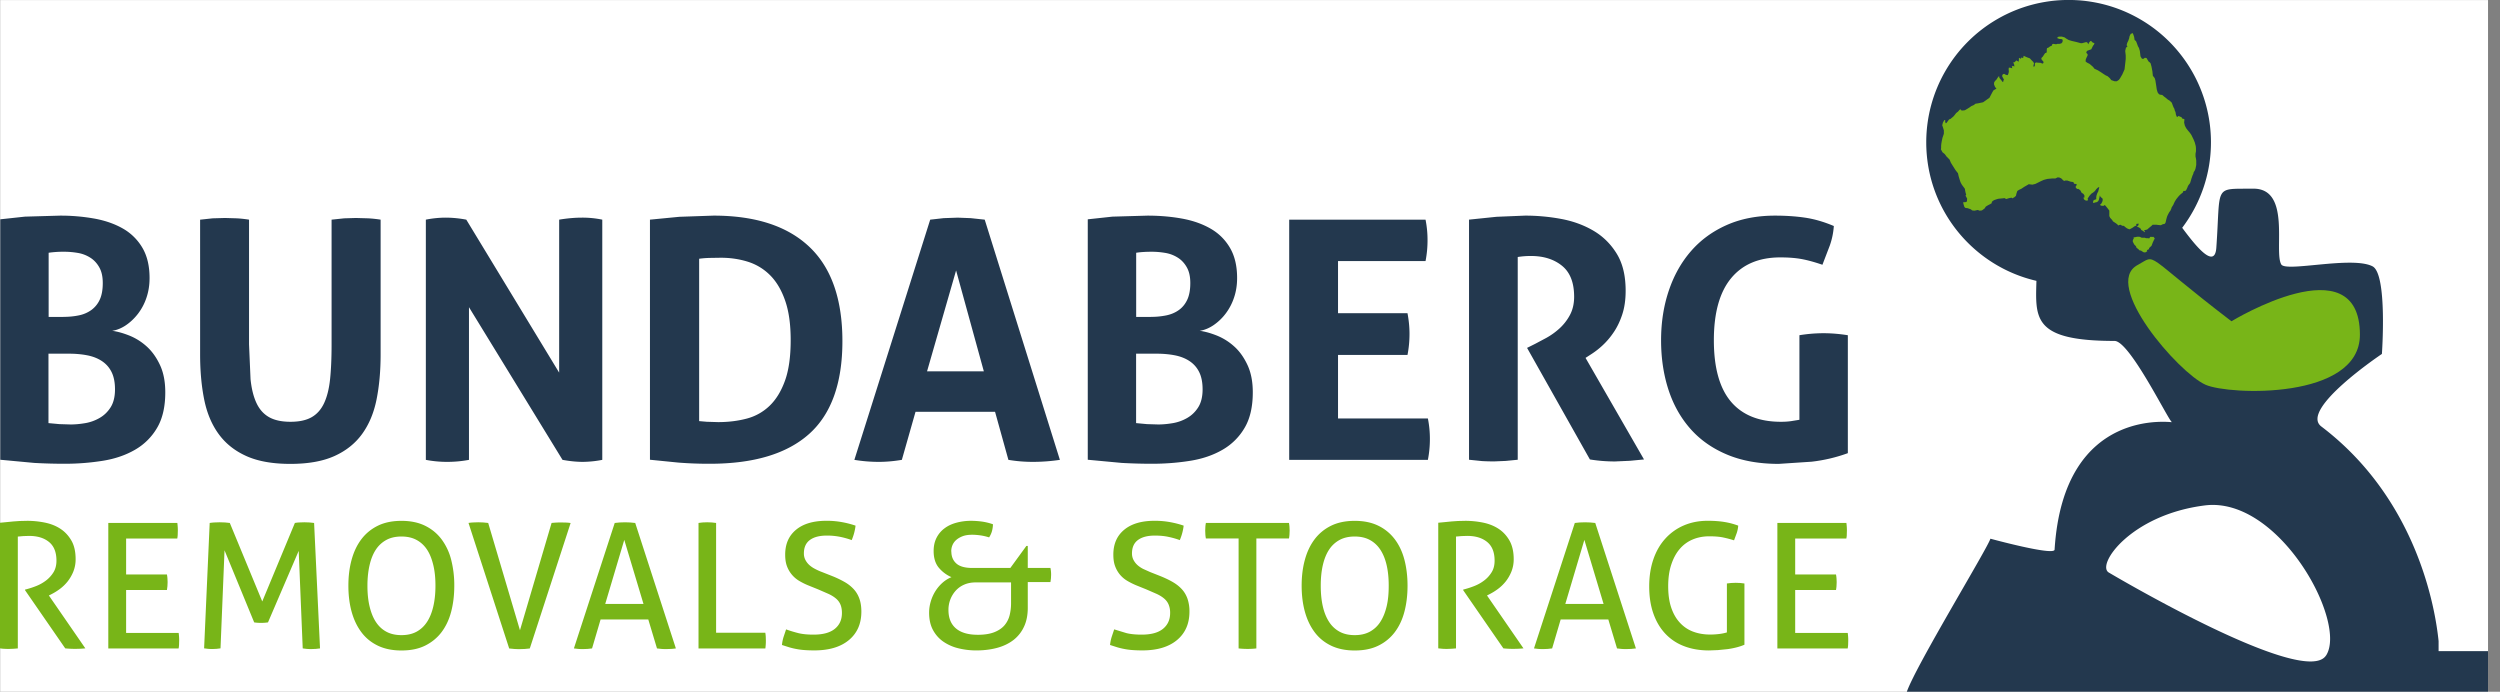 <?xml version="1.0" encoding="UTF-8"?>
<svg xmlns="http://www.w3.org/2000/svg" xmlns:v="https://vecta.io/nano" width="206" height="57" fill="none">
  <rect width="100%" height="100%" fill="#808080" stroke="none"/>
  <path fill="#fff" d="M.014.004h205v57h-205z"></path>
  <path d="M200.94 52.827c-.271-2.673-1.762-11.691-9.664-17.686-1.845-1.399 4.993-5.977 4.993-5.977s.47-6.579-.773-7.219c-1.693-.87-7.133.502-7.519-.156-.631-1.067.833-6.276-2.32-6.243-3.299.037-2.66-.382-3.032 4.872-.134 1.877-1.827-.327-2.812-1.647 1.482-1.965 2.37-4.398 2.37-7.044a11.73 11.73 0 0 0-23.46 0c0 5.562 3.879 10.214 9.079 11.415-.087 3.106-.285 4.951 6.438 4.951 1.256 0 4.459 6.598 4.726 6.69s-8.918-1.518-9.668 10.508c-.033.534-5.288-.902-5.288-.902-.239.8-6.134 10.449-6.889 12.616h47.892v-3.354h-4.073v-.824zm-9.277 1.187c-1.786 2.733-17.897-6.837-17.897-6.837-1.058-.617 1.786-4.757 7.911-5.53s11.771 9.63 9.99 12.367h-.004z" fill="#23384e"></path>
  <g fill="#78b518">
    <path d="M183.872 26.473s10.585-6.46 10.585 1.109c0 5.369-10.764 4.987-12.72 4.122-2.236-.989-8.559-8.282-5.596-9.869 1.666-.892.249-1.086 7.731 4.638zm-7.81-7.816l.133-.074.037-.152h-.06l-.128.018-.019.055.019.078-.079.032-.092.041-.152.11-.165.092-.097.041-.189-.078-.151-.11-.111-.097-.152-.014-.11-.078-.115.018-.092.041-.074-.097-.133-.097-.226-.147-.055-.097-.17-.189-.074-.147v-.17-.189-.092l-.097-.133-.151-.189-.093-.11-.073-.023-.042.06h-.11l-.133-.018-.074-.078.092-.055.097-.17.036-.129v-.133l-.188-.17-.037-.11-.019.055-.018.097-.055.226-.06.11-.115.074-.11.018-.111.037h-.078v-.074l.018-.092.042-.055.036-.018.166-.06v-.166l.019-.133.078-.225.055-.078.06-.225.037-.166h-.037l-.078.037-.134.129-.11.152-.134.115-.165.11-.134.152-.092.133-.06.092-.018.037.037.097-.056.055h-.11l-.115-.055-.074-.097-.018-.115.074.023v-.189l-.092-.133-.134-.074-.11-.207-.152-.115h-.115l-.111-.11v-.11l.092-.115-.055-.078h-.133l-.074-.074v-.055l-.092-.037-.152-.018-.285-.097h-.166l-.092.037-.097-.074-.133-.133-.147-.074-.152-.018-.189.092h-.262l-.396.037-.299.078-.244.11-.455.225-.244.06-.3-.037-.151.092-.226.129-.225.152-.207.097-.134.092-.074.226-.036.17-.129.115-.17.092-.056-.055-.115.018-.152.037-.11.037-.078.018-.129-.074-.134.018-.395.037-.299.097-.134.074-.092.092v.097l-.152.092-.147.074-.189.115-.115.17-.11.074-.097.074-.189.023-.151-.06-.281.06-.184-.023-.115-.092-.263-.092-.17-.018-.092-.078-.06-.189-.037-.152v-.055h.171l.133-.055.019-.244-.134-.244.055-.074-.055-.189-.037-.189-.018-.115-.249-.336-.11-.207-.074-.225-.078-.262-.055-.248-.152-.189-.055-.074-.189-.299-.189-.304-.11-.262-.244-.244-.152-.207-.188-.152-.129-.244.018-.092v-.189l.019-.189.036-.207.056-.262.115-.34v-.281l-.079-.262-.055-.152.055-.225.115-.207h.074v.17l.06.097.055-.041.207-.281.111-.037.248-.207.111-.133.11-.147.152-.115.133-.152.074-.055.037.092.133.023.189-.023.189-.11.207-.129.129-.097.207-.092.151-.115.152-.018.184-.037.286-.06.524-.373.226-.432.096-.17.221-.133.023-.055-.096-.074-.092-.225v-.152l.073-.133.115-.11.111-.17.078-.11.055.018v.092l.074.097.078.092.111.152.055.018.018-.115.037-.055v-.055l-.055-.092-.074-.133v-.115l.055-.074.097-.037.129.074.152.037.037-.037.036-.097.037-.147-.018-.225.018-.115h.097l.133.037.056.023-.037-.152.073-.055.134.055-.019-.17-.078-.17.115-.018.092-.092.055-.055.093.055.096.055.019-.207v-.092l.036-.018.097.074.055-.055.055-.078.019.078.115-.06v-.11l.037-.018.06.037.165.074.263.097.133.147.152.152.055.115-.037.147-.018.152.018-.037.092-.018.019-.078v-.184l.096-.06.129.018.267.018.111.06.073-.018.042-.078-.042-.11-.11-.097-.037-.147.129-.133.096-.152.092-.129.115-.037.019-.097V4.1l.018-.129.134-.055.073-.06.092-.055.097-.037.037-.115.074-.037.243.037.115-.037h.171l.147-.037.097-.11.018-.189-.115-.06h-.147l-.189-.074.037-.092.055-.018.097-.018h.188l.244.074.092.074.226.133.244.074.414.097.34.092h.111l.34-.092.092.037.079.147.055-.129.092-.115.078-.037.129.133.152.055-.037.115-.078.092-.092.189-.055.11-.171.06-.188.074-.056.152.111.11v.115l-.074.147-.073.17-.019.17.111.092.225.115.281.244.115.152.281.129.244.152.225.152.17.11.171.078.17.152.129.166.267.092h.184l.17-.11.097-.129.188-.322.184-.414.056-.488.041-.377v-.281l-.041-.377.059-.262.129-.115-.073-.092.055-.207.078-.152.074-.207.036-.184.097-.189.166-.06.06.152.055.17.037.244.115.092.055.133.11.299.079.133.073.244.019.152.036.299.116.189.115.018.128-.092.134.018.166.281.096.074.074.078.078.281.074.396.036.354.152.193.056.184.073.469.042.285.073.244.111.147.115.041.152.018.147.129.133.097.148.129.225.152.134.133.096.262.055.133.056.092.055.207.041.055.019.115.018.11.055.152.055.055.097-.092.262.11.037.097.189.055v.11l-.018.17.055.244.055.115.06.11.129.17.188.225.115.17.092.189.092.189.097.244.037.147.037.133.018.189v.244l-.037.207v.115.11l.037.17.023.17v.11.133.11l-.06.304-.055.147-.097.152-.032.133-.06.129-.092.262-.073.248-.042.129-.092.115-.078.115-.055.147-.092.189-.078.074h-.074-.074l-.055.134-.097.074-.115.097-.11.11-.092.11-.134.17-.115.189-.073.152-.037.092-.152.244-.018.078-.074.17-.097.129-.092.17-.073.152-.042.129-.055.207-.018.097-.037.129-.06.078-.166.037-.151.078-.244-.023-.115-.018h-.184-.134l-.092.092-.207.17-.152.133-.152.037h-.073l-.019.055.055.037-.018.097-.092-.078-.078-.055-.111-.055-.037-.097-.115-.092-.225-.11z"></path>
    <path d="M176.835 19.627h.179s.064.046.101 0c.032-.046.046-.124.101-.11s.235 0 .235 0l.101.133-.05.092-.106.221-.111.29-.202.189v.101h-.055l-.124.078.032.083-.166.097-.124-.009-.147-.087-.088-.06s-.124 0-.156-.046.046.023-.032-.046-.189-.143-.203-.18 0-.069 0-.069l-.055-.055s-.124-.11-.133-.156-.088-.166-.088-.166v-.133l.088-.179s-.079-.055 0-.055.234-.046.234-.046c.143-.023.212.009.244 0s.023.014.101.046l.078.032h.175c.069 0-.032-.032.069 0"></path>
  </g>
  <path d="M.014 18.072l2.039-.221 2.89-.083a15.79 15.79 0 0 1 2.862.248c.897.166 1.684.446 2.356.837a4.35 4.35 0 0 1 1.583 1.583c.386.663.58 1.486.58 2.475 0 .589-.087 1.132-.262 1.638a4.52 4.52 0 0 1-.704 1.32c-.295.377-.626.69-.989.934s-.745.4-1.127.456c.423.055.888.184 1.404.387a4.8 4.8 0 0 1 1.431.893c.442.396.805.902 1.1 1.527s.442 1.376.442 2.259c0 1.192-.226 2.172-.676 2.931a4.95 4.95 0 0 1-1.818 1.804c-.764.442-1.643.745-2.641.906a19.8 19.8 0 0 1-3.152.248c-.847 0-1.68-.023-2.503-.069l-2.807-.262V18.067l-.005.005zm5.205 8.038c.46 0 .884-.041 1.279-.124a2.65 2.65 0 0 0 1.031-.442 2.18 2.18 0 0 0 .69-.851c.165-.354.249-.814.249-1.362s-.097-.966-.29-1.307-.442-.607-.746-.796a2.75 2.75 0 0 0-1.017-.387c-.377-.064-.75-.097-1.114-.097a8.46 8.46 0 0 0-1.293.083v5.286h1.21v-.005zm-1.215 8.755l.893.083.92.028c.387 0 .787-.037 1.21-.11a3.56 3.56 0 0 0 1.183-.428c.368-.212.672-.506.907-.879s.359-.865.359-1.472c0-.571-.092-1.04-.276-1.417s-.446-.676-.787-.906-.746-.391-1.21-.483-.985-.138-1.555-.138H3.994v5.723h.009zM16.507 18.1l1.017-.11 1.017-.028.962.028c.331.018.667.055 1.017.11v10.269l.124 2.875c.083.801.248 1.458.497 1.983s.598.906 1.045 1.155 1.031.373 1.749.373 1.293-.124 1.735-.373.787-.635 1.031-1.155.414-1.182.497-1.983.124-1.758.124-2.875V18.1l1.045-.11.962-.028 1.003.028a9.86 9.86 0 0 1 1.031.11v11.12c0 1.339-.11 2.563-.331 3.676s-.617 2.061-1.183 2.848-1.33 1.399-2.287 1.831-2.168.649-3.636.649-2.678-.216-3.636-.649-1.716-1.04-2.287-1.831-.962-1.739-1.183-2.848-.331-2.337-.331-3.676V18.1h.018zm18.583-.001a8.54 8.54 0 0 1 1.625-.166 9.24 9.24 0 0 1 1.707.166l7.653 12.606V18.099c.663-.11 1.293-.166 1.901-.166a8.07 8.07 0 0 1 1.652.166v19.793a8.72 8.72 0 0 1-1.597.166c-.515 0-1.072-.055-1.68-.166l-7.708-12.579v12.579a9.67 9.67 0 0 1-1.79.166 9.19 9.19 0 0 1-1.763-.166V18.099zm18.471 0l2.421-.235 2.807-.097c3.47 0 6.107.865 7.915 2.586s2.71 4.311 2.71 7.762-.916 6.018-2.752 7.651-4.561 2.448-8.178 2.448a31.92 31.92 0 0 1-2.586-.097l-2.342-.235V18.09l.005.009zm4.045 16.6l.635.055.934.028c.842 0 1.629-.097 2.356-.29a4.27 4.27 0 0 0 1.887-1.058c.534-.515.953-1.201 1.265-2.066s.469-1.974.469-3.331-.157-2.42-.469-3.303-.736-1.578-1.265-2.093a4.47 4.47 0 0 0-1.832-1.086c-.691-.212-1.417-.317-2.19-.317l-.893.014a7.77 7.77 0 0 0-.893.069V34.7h-.005zm19.053-16.6l1.1-.124 1.155-.041 1.072.041 1.155.124 6.194 19.793a15.19 15.19 0 0 1-2.204.166 12.14 12.14 0 0 1-2.039-.166l-1.1-3.961h-6.553l-1.127 3.961c-.663.11-1.293.166-1.901.166a12.19 12.19 0 0 1-2.011-.166l6.249-19.793h.009zm4.409 12.5l-2.287-8.314-2.393 8.314h4.68zm8.559-12.527l2.039-.221 2.89-.083c1.008 0 1.965.083 2.862.248s1.684.446 2.356.837 1.197.92 1.583 1.583.58 1.486.58 2.475c0 .589-.087 1.132-.262 1.638a4.53 4.53 0 0 1-.704 1.32 4.29 4.29 0 0 1-.99.934c-.364.244-.746.4-1.127.456.423.055.888.184 1.403.387a4.81 4.81 0 0 1 1.431.893c.441.391.806.902 1.1 1.527s.442 1.376.442 2.259c0 1.192-.225 2.172-.676 2.931a4.95 4.95 0 0 1-1.818 1.804c-.764.442-1.643.745-2.642.906s-2.052.248-3.152.248c-.842 0-1.68-.023-2.503-.069l-2.807-.262V18.067l-.005.005zm5.205 8.038a6.21 6.21 0 0 0 1.279-.124c.396-.083.736-.23 1.031-.442s.525-.497.69-.851.249-.814.249-1.362-.097-.966-.29-1.307-.442-.607-.746-.796a2.75 2.75 0 0 0-1.017-.387c-.377-.064-.75-.097-1.114-.097-.515 0-.943.028-1.293.083v5.286h1.21v-.005zm-1.21 8.755l.893.083.92.028c.387 0 .787-.037 1.21-.11a3.56 3.56 0 0 0 1.183-.428c.368-.212.672-.506.907-.879s.359-.865.359-1.472c0-.571-.092-1.04-.276-1.417s-.446-.676-.787-.906-.746-.391-1.21-.483-.985-.138-1.555-.138h-1.652v5.723h.009zm12.608-16.766h11.234a8.55 8.55 0 0 1 .165 1.679 8.84 8.84 0 0 1-.165 1.735h-7.211v4.293h5.724c.111.589.166 1.155.166 1.707 0 .589-.055 1.164-.166 1.735h-5.724v5.231h7.404a8.55 8.55 0 0 1 .166 1.679 8.85 8.85 0 0 1-.166 1.735H106.23V18.099zm14.809 0l2.273-.235 2.357-.097c1.007 0 2.006.092 2.986.276s1.869.511 2.655.975 1.427 1.1 1.915 1.9.727 1.813.727 3.041c0 .736-.092 1.38-.276 1.942s-.419 1.049-.704 1.472a6.07 6.07 0 0 1-.921 1.086 6.41 6.41 0 0 1-.934.727l-.469.304 4.818 8.369-1.155.11-1.238.055c-.699 0-1.385-.055-2.066-.166l-5.177-9.192.662-.331.934-.497a5.72 5.72 0 0 0 1.059-.759 4.11 4.11 0 0 0 .865-1.1c.235-.428.359-.939.359-1.527 0-1.155-.331-2.006-.989-2.544s-1.514-.814-2.559-.814a6.69 6.69 0 0 0-1.1.083v16.706l-.989.097-.962.041a18.17 18.17 0 0 1-.989-.028l-1.073-.11V18.09l-.009.009zm27.228 9.524a12.37 12.37 0 0 1 1.984-.166c.645 0 1.311.055 2.011.166v9.717a12.97 12.97 0 0 1-2.987.704l-2.71.18c-1.616 0-3.028-.253-4.239-.759s-2.222-1.21-3.028-2.121-1.413-1.987-1.818-3.234-.607-2.604-.607-4.072.212-2.83.635-4.086 1.031-2.342 1.832-3.262 1.781-1.633 2.945-2.149 2.494-.773 3.98-.773c.879 0 1.703.055 2.462.166s1.556.34 2.38.69a6.05 6.05 0 0 1-.332 1.61l-.607 1.583c-.644-.221-1.21-.377-1.707-.469s-1.082-.138-1.763-.138c-1.762 0-3.115.575-4.059 1.721s-1.417 2.848-1.417 5.107.469 3.943 1.403 5.052 2.315 1.665 4.128 1.665c.313 0 .594-.018.842-.055l.677-.11v-6.966h-.005z" fill="#23384e"></path>
  <path d="M.014 43.073l.575-.055.511-.051.525-.037.603-.014a7.35 7.35 0 0 1 1.454.143c.483.097.907.262 1.279.502s.676.561.916.971.354.925.354 1.546a2.71 2.71 0 0 1-.189 1.021 3.32 3.32 0 0 1-.474.819 3.5 3.5 0 0 1-.653.626c-.244.18-.483.322-.713.437l-.175.087 3.005 4.357c-.258.028-.552.041-.879.041a7.51 7.51 0 0 1-.778-.041l-3.309-4.789v-.055l.115-.028c.258-.069.534-.156.819-.271a3.39 3.39 0 0 0 .796-.451 2.53 2.53 0 0 0 .612-.676c.161-.262.244-.584.244-.957 0-.69-.202-1.201-.612-1.537s-.957-.502-1.647-.502l-.456.014-.469.041v9.216l-.354.028-.368.014c-.115 0-.239 0-.373-.009A2.99 2.99 0 0 1 0 53.425V43.073h.014zm8.919.018h5.679a4.45 4.45 0 0 1 .041.635l-.009.331a2.15 2.15 0 0 1-.037.317h-4.215v2.963h3.364a2.94 2.94 0 0 1 .041.308l.014.322-.014.331-.041.317h-3.364v3.538h4.33a4.46 4.46 0 0 1 .041.635l-.009.331a2.15 2.15 0 0 1-.037.317H8.924V43.101l.009-.009zm8.351 0a4.21 4.21 0 0 1 .396-.041l.423-.014.437.014.396.041 2.674 6.469 2.688-6.469a3 3 0 0 1 .359-.041l.419-.014.419.014.387.041.488 10.338-.354.041-.368.014c-.124 0-.248-.005-.368-.014l-.336-.041-.331-8.038-2.531 5.894a4.13 4.13 0 0 1-.589.041 3.66 3.66 0 0 1-.548-.041l-2.444-5.94-.331 8.079-.331.041-.331.014c-.124 0-.244-.005-.359-.014l-.331-.041.46-10.338.009.005zM33.079 53.6c-.745 0-1.394-.133-1.942-.396s-.999-.63-1.358-1.109-.626-1.04-.805-1.688-.267-1.367-.267-2.144.087-1.491.267-2.144.446-1.215.805-1.688.815-.847 1.358-1.113 1.192-.4 1.942-.4 1.394.133 1.942.4.999.639 1.358 1.113a4.78 4.78 0 0 1 .796 1.688 8.49 8.49 0 0 1 .258 2.144c0 .777-.087 1.491-.258 2.144s-.437 1.215-.796 1.688-.815.842-1.358 1.109-1.192.396-1.942.396zm0-1.265c.479 0 .893-.092 1.242-.281s.64-.46.87-.814.4-.782.515-1.279.175-1.063.175-1.698-.055-1.187-.175-1.689-.285-.929-.515-1.279-.52-.616-.87-.805-.764-.281-1.242-.281-.893.092-1.242.281a2.4 2.4 0 0 0-.87.805c-.23.349-.4.778-.515 1.279s-.175 1.067-.175 1.689.055 1.196.175 1.698.285.925.515 1.279.52.626.87.814.764.281 1.242.281zm5.523-9.244c.106-.018.23-.032.382-.041l.423-.014.41.014.41.041 2.618 8.843 2.605-8.843a7.47 7.47 0 0 1 .791-.041l.396.009c.138.005.267.018.382.037l-3.364 10.338-.419.041-.433.014c-.133 0-.276-.005-.423-.014l-.423-.041-3.35-10.338-.005-.005zm14.812 7.951h-3.925l-.704 2.388-.373.041-.373.014a5.59 5.59 0 0 1-.396-.014l-.354-.041 3.364-10.338.405-.041.446-.014.419.014.419.041 3.35 10.338a4.16 4.16 0 0 1-.387.041l-.419.014a5.53 5.53 0 0 1-.382-.014l-.368-.041-.718-2.388h-.005zm-3.539-1.279h3.148l-1.583-5.277-1.569 5.277h.005zm7.682-6.672l.336-.041.382-.014.373.014.359.041v9.045h4.054a2.66 2.66 0 0 1 .037.331l.009.317a4.81 4.81 0 0 1-.041.649h-5.508V43.096v-.005zm7.215 8.77c.317.115.649.216.994.304s.769.129 1.266.129c.787 0 1.371-.161 1.763-.483s.58-.755.58-1.302c0-.267-.041-.497-.12-.69a1.3 1.3 0 0 0-.368-.497c-.161-.138-.368-.267-.612-.382l-.856-.373-.819-.331a5.62 5.62 0 0 1-.764-.382 2.36 2.36 0 0 1-.994-1.21c-.097-.262-.143-.575-.143-.943 0-.874.299-1.555.893-2.047s1.427-.741 2.503-.741a6.98 6.98 0 0 1 1.307.115 7.69 7.69 0 0 1 1.095.285c-.046.405-.152.801-.317 1.192-.258-.097-.557-.184-.897-.258a5.47 5.47 0 0 0-1.16-.115c-.603 0-1.068.124-1.394.368s-.488.612-.488 1.1a1.13 1.13 0 0 0 .124.538 1.5 1.5 0 0 0 .322.419c.133.12.294.23.474.322a4.63 4.63 0 0 0 .575.258l.805.318a8.17 8.17 0 0 1 1.022.483c.299.166.552.364.764.589s.373.492.483.796.166.667.166 1.077c0 .985-.34 1.767-1.022 2.337s-1.634.856-2.862.856a10.56 10.56 0 0 1-.805-.028 5.47 5.47 0 0 1-.667-.087 5.95 5.95 0 0 1-.598-.143l-.589-.189a3.3 3.3 0 0 1 .129-.649l.216-.649-.005.014zm13.62-6.414c0 .414.138.741.41.985s.713.368 1.316.368h3.134l1.321-1.813h.115V46.8h1.868a2.55 2.55 0 0 1 .055.561l-.014.308-.041.294h-1.868v2.126c0 .584-.101 1.1-.304 1.537a2.94 2.94 0 0 1-.861 1.1c-.373.29-.824.511-1.344.653s-1.1.216-1.735.216a6.14 6.14 0 0 1-1.468-.175 3.72 3.72 0 0 1-1.243-.547c-.359-.248-.644-.57-.856-.962s-.318-.87-.318-1.422c0-.317.046-.626.138-.934a3.43 3.43 0 0 1 .387-.856 3.19 3.19 0 0 1 .589-.69 2.58 2.58 0 0 1 .727-.451 2.84 2.84 0 0 1-1.045-.782c-.281-.34-.423-.8-.423-1.371 0-.423.083-.787.244-1.1a2.21 2.21 0 0 1 .663-.778c.276-.207.607-.359.985-.46a4.62 4.62 0 0 1 1.201-.152 7.03 7.03 0 0 1 .833.055 4.71 4.71 0 0 1 .962.23 2.42 2.42 0 0 1-.087.584c-.05.17-.124.331-.23.497a4.44 4.44 0 0 0-.718-.166c-.23-.032-.456-.051-.677-.051-.317 0-.584.041-.796.124s-.391.189-.534.318a1.16 1.16 0 0 0-.304.437c-.065.161-.092.331-.092.502h.009zm2.172 6.86c.557 0 1.012-.074 1.371-.216s.64-.336.842-.575a2.04 2.04 0 0 0 .419-.833 4.08 4.08 0 0 0 .115-.98v-1.712h-2.918c-.345 0-.658.06-.934.179a2.02 2.02 0 0 0-.704.497 2.31 2.31 0 0 0-.446.727 2.37 2.37 0 0 0-.156.87c0 .663.207 1.169.617 1.518s1.012.524 1.799.524h-.005zm11.248-.446l.994.304c.345.088.769.129 1.266.129.787 0 1.371-.161 1.763-.483s.584-.755.584-1.302a1.74 1.74 0 0 0-.124-.69 1.3 1.3 0 0 0-.368-.497c-.161-.138-.368-.267-.612-.382l-.856-.373-.819-.331a5.9 5.9 0 0 1-.764-.382 2.35 2.35 0 0 1-.598-.511 2.36 2.36 0 0 1-.396-.699c-.097-.262-.143-.575-.143-.943 0-.874.299-1.555.893-2.047s1.427-.741 2.503-.741a6.98 6.98 0 0 1 1.307.115c.414.078.778.175 1.091.285-.046.405-.152.801-.318 1.192a6.45 6.45 0 0 0-.897-.258c-.341-.078-.727-.115-1.16-.115-.603 0-1.068.124-1.394.368s-.488.612-.488 1.1a1.13 1.13 0 0 0 .124.538 1.5 1.5 0 0 0 .322.419c.133.12.294.23.474.322l.575.258.805.318c.382.152.722.313 1.022.483s.552.364.764.589.373.492.483.796a3.19 3.19 0 0 1 .166 1.077c0 .985-.341 1.767-1.022 2.337s-1.634.856-2.862.856a10.56 10.56 0 0 1-.805-.028 5.47 5.47 0 0 1-.667-.087 5.8 5.8 0 0 1-.598-.143l-.589-.189a3.37 3.37 0 0 1 .129-.649l.216-.649v.014zm10.239-7.491h-2.687a3.03 3.03 0 0 1-.041-.317l-.014-.331.014-.322a2.94 2.94 0 0 1 .041-.308h6.847a2.82 2.82 0 0 1 .042.304l.014.317-.014.336a2.6 2.6 0 0 1-.042.322h-2.687v9.059c-.221.028-.46.041-.718.041s-.515-.014-.745-.041v-9.06h-.01zm9.577 9.23c-.746 0-1.395-.133-1.942-.396s-.999-.63-1.358-1.109-.626-1.04-.805-1.688-.267-1.367-.267-2.144.087-1.491.267-2.144.446-1.215.805-1.688.815-.847 1.358-1.113 1.192-.4 1.942-.4 1.394.133 1.942.4a3.73 3.73 0 0 1 1.357 1.113c.359.474.626 1.04.796 1.688s.258 1.367.258 2.144-.087 1.491-.258 2.144-.437 1.215-.796 1.688a3.73 3.73 0 0 1-1.357 1.109c-.547.267-1.192.396-1.942.396zm0-1.265c.478 0 .892-.092 1.242-.281a2.37 2.37 0 0 0 .87-.814c.23-.354.4-.782.52-1.279s.17-1.063.17-1.698-.055-1.187-.17-1.689-.29-.929-.52-1.279-.52-.616-.87-.805-.764-.281-1.242-.281-.893.092-1.243.281a2.39 2.39 0 0 0-.87.805c-.23.349-.4.778-.515 1.279s-.17 1.067-.17 1.689.055 1.196.17 1.698.285.925.515 1.279a2.37 2.37 0 0 0 .87.814c.35.189.764.281 1.243.281zm6.888-9.262l.576-.055.51-.051.525-.037.603-.014a7.38 7.38 0 0 1 1.454.143c.479.097.907.262 1.279.502s.677.561.912.971.354.925.354 1.546a2.71 2.71 0 0 1-.189 1.021 3.3 3.3 0 0 1-.474.819 3.49 3.49 0 0 1-.653.626 4.89 4.89 0 0 1-.714.437l-.17.087 3.005 4.357c-.258.028-.552.041-.879.041a7.33 7.33 0 0 1-.777-.041l-3.309-4.79v-.055l.115-.028c.258-.069.534-.157.819-.271a3.39 3.39 0 0 0 .796-.451c.244-.184.446-.41.612-.676s.244-.584.244-.957c0-.69-.202-1.201-.612-1.537s-.957-.502-1.648-.502l-.45.014-.47.041v9.216l-.35.028-.368.014c-.115 0-.239 0-.373-.009l-.372-.037V43.073h.004zm14.009 7.969H128.6l-.704 2.388-.373.041-.373.014a5.58 5.58 0 0 1-.395-.014l-.355-.041 3.364-10.338.401-.041.446-.014.419.014.419.041 3.35 10.338-.387.041-.419.014a5.48 5.48 0 0 1-.381-.014l-.369-.041-.718-2.388zm-3.538-1.279h3.147l-1.583-5.277-1.569 5.277h.005zm13.304-1.684l.359-.041.373-.014.373.014.345.041v5.047c-.203.087-.424.161-.663.221a6.42 6.42 0 0 1-.745.143l-.778.078-.732.028c-.768 0-1.459-.12-2.071-.359a4.11 4.11 0 0 1-1.551-1.044c-.423-.456-.745-1.008-.971-1.661s-.335-1.389-.335-2.213.115-1.569.345-2.236.557-1.233.984-1.702a4.38 4.38 0 0 1 1.524-1.086c.589-.253 1.242-.382 1.965-.382.547 0 1.021.037 1.422.106a5.93 5.93 0 0 1 1.095.294 2.53 2.53 0 0 1-.124.612l-.221.598a9.13 9.13 0 0 0-.87-.23c-.313-.069-.704-.101-1.173-.101-.507 0-.971.092-1.39.272a2.84 2.84 0 0 0-1.063.796c-.295.35-.52.782-.686 1.293s-.244 1.1-.244 1.762.083 1.265.253 1.762.405.906.714 1.238a2.8 2.8 0 0 0 1.086.732c.418.156.879.239 1.389.239a5.84 5.84 0 0 0 .806-.051 3.73 3.73 0 0 0 .589-.124v-4.04l-.005.009zm4.169-4.988h5.683a4.45 4.45 0 0 1 .041.635l-.009.331c0 .115-.018.221-.037.317h-4.215v2.963h3.364a3 3 0 0 1 .041.308l.014.322-.014.331c-.009.115-.023.221-.041.317h-3.364v3.538h4.33a4.39 4.39 0 0 1 .042.635l-.009.331a2.26 2.26 0 0 1-.037.317h-5.794V43.101l.005-.009z" fill="#78b518"></path>
</svg>
